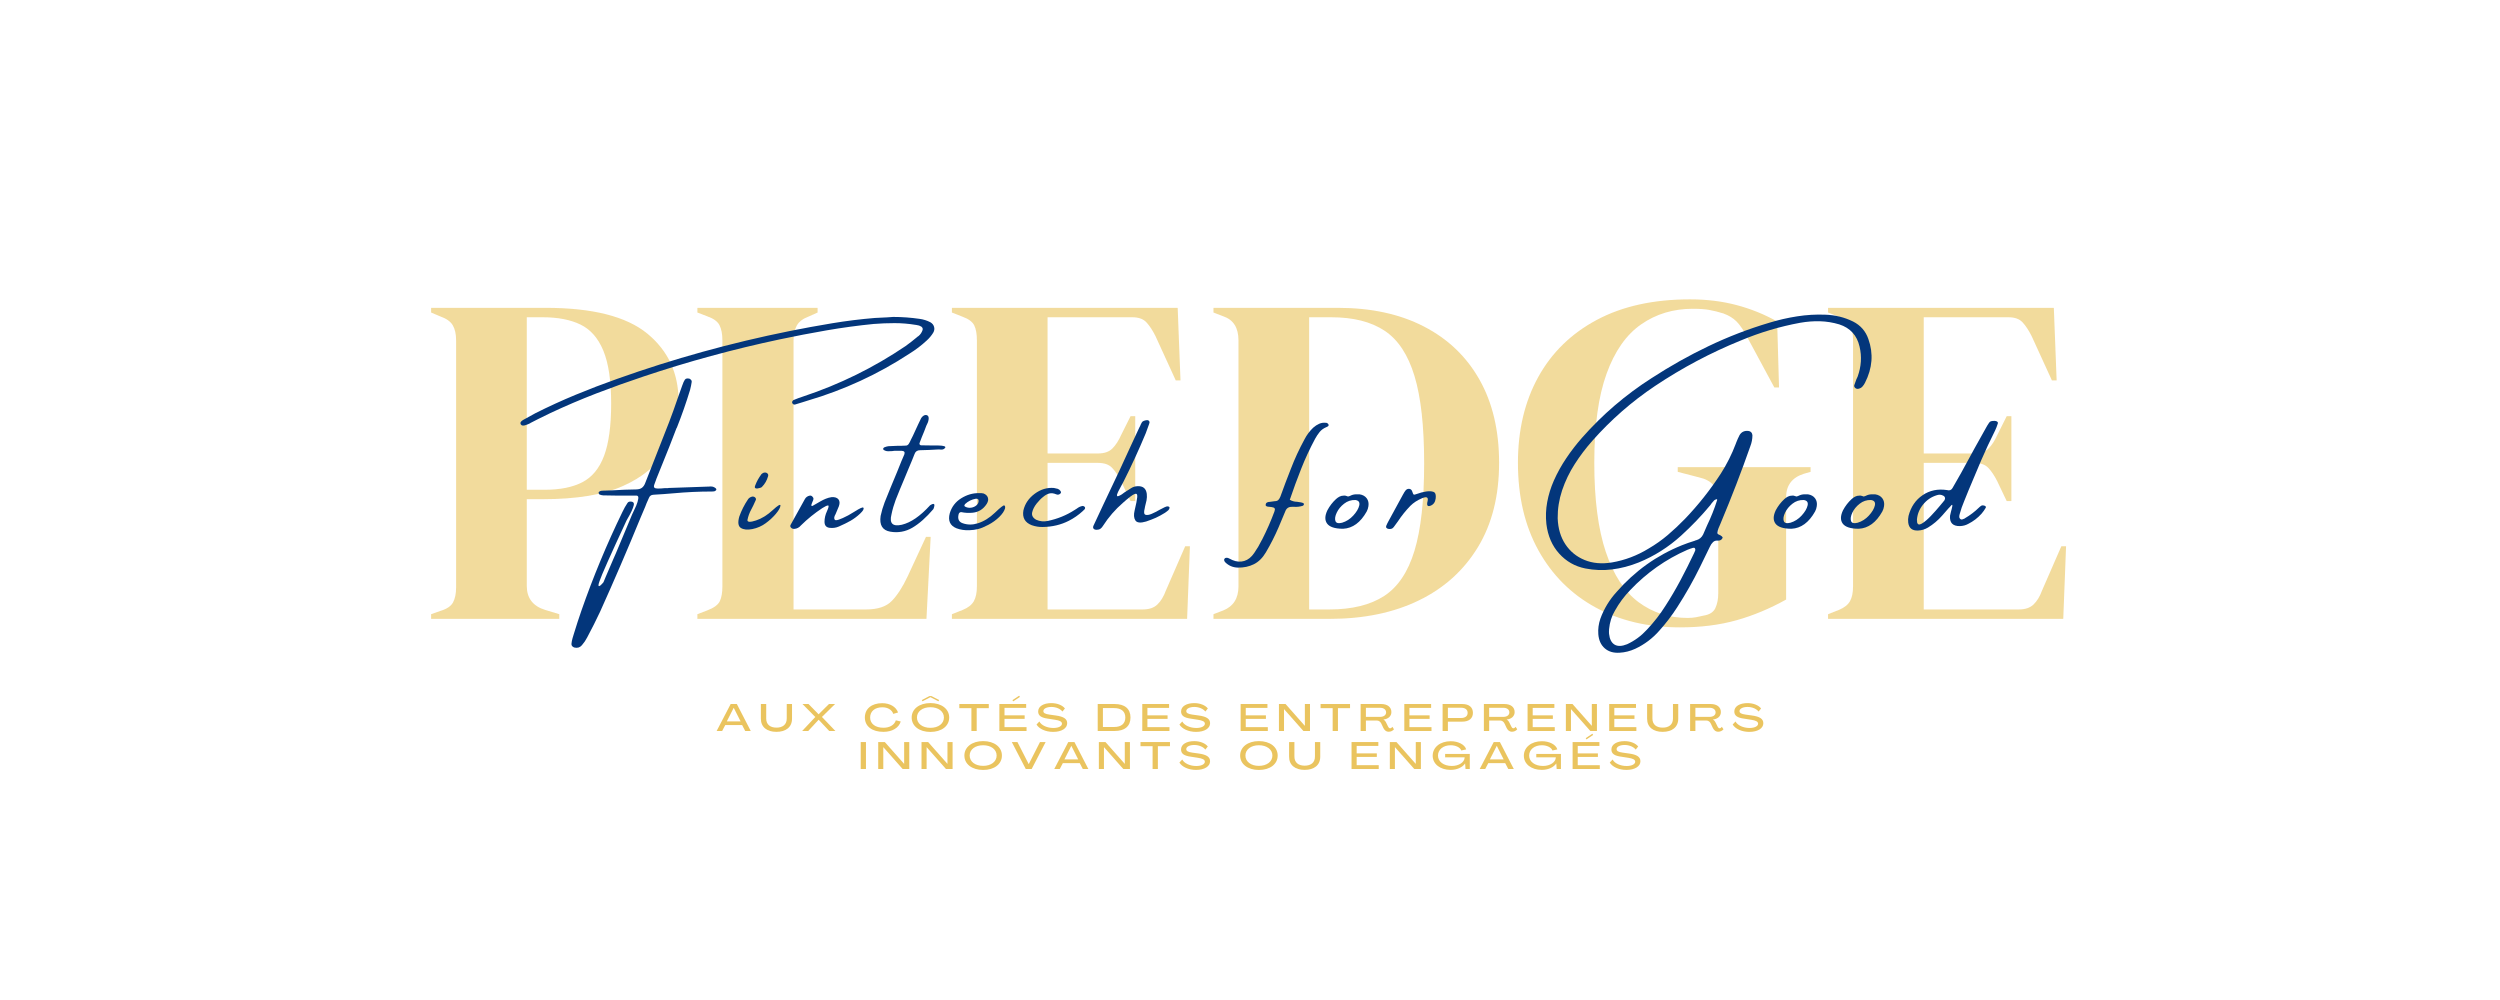 <svg xmlns="http://www.w3.org/2000/svg" xmlns:xlink="http://www.w3.org/1999/xlink" width="1000" zoomAndPan="magnify" viewBox="0 0 750 300" height="400" preserveAspectRatio="xMidYMid meet" version="1.0"><defs><filter x="0%" y="0%" width="100%" height="100%" id="3564b8bb6a"><feColorMatrix values="0 0 0 0 1 0 0 0 0 1 0 0 0 0 1 0 0 0 1 0" color-interpolation-filters="sRGB"/></filter><g/><mask id="62d538c32b"><g filter="url(#3564b8bb6a)"><rect x="-75" width="900" fill="#000000" y="-30" height="360" fill-opacity="0.4"/></g></mask><clipPath id="947c500bab"><rect x="0" width="500" y="0" height="195"/></clipPath><mask id="4ce35f1bac"><g filter="url(#3564b8bb6a)"><rect x="-75" width="900" fill="#000000" y="-30" height="360" fill-opacity="0.647"/></g></mask><clipPath id="01123ef4fb"><path d="M 0.078 4 L 12 4 L 12 13 L 0.078 13 Z M 0.078 4 " clip-rule="nonzero"/></clipPath><clipPath id="eaa5ca3352"><rect x="0" width="325" y="0" height="27"/></clipPath></defs><g mask="url(#62d538c32b)"><g transform="matrix(1, 0, 0, 1, 125, 39)"><g clip-path="url(#947c500bab)"><g fill="#dfa408" fill-opacity="1"><g transform="translate(1.223, 146.664)"><g><path d="M 3.109 0 L 3.109 -1.406 L 5.938 -2.406 C 7.82 -2.969 9.07 -3.812 9.688 -4.938 C 10.301 -6.07 10.609 -7.582 10.609 -9.469 L 10.609 -83.562 C 10.609 -85.445 10.273 -86.953 9.609 -88.078 C 8.953 -89.211 7.68 -90.109 5.797 -90.766 L 3.109 -91.906 L 3.109 -93.312 L 37.469 -93.312 C 51.508 -93.312 61.664 -90.742 67.938 -85.609 C 74.207 -80.473 77.344 -73.711 77.344 -65.328 C 77.344 -59.953 76.047 -55.023 73.453 -50.547 C 70.859 -46.066 66.594 -42.504 60.656 -39.859 C 54.719 -37.223 46.707 -35.906 36.625 -35.906 L 31.812 -35.906 L 31.812 -9.891 C 31.812 -6.223 33.648 -3.82 37.328 -2.688 L 41.562 -1.406 L 41.562 0 Z M 31.812 -38.734 L 37.188 -38.734 C 41.801 -38.734 45.566 -39.488 48.484 -41 C 51.41 -42.508 53.582 -45.148 55 -48.922 C 56.414 -52.691 57.125 -57.922 57.125 -64.609 C 57.125 -71.398 56.344 -76.68 54.781 -80.453 C 53.227 -84.223 50.941 -86.836 47.922 -88.297 C 44.91 -89.754 41.145 -90.484 36.625 -90.484 L 31.812 -90.484 Z M 31.812 -38.734 "/></g></g></g><g fill="#dfa408" fill-opacity="1"><g transform="translate(81.109, 146.664)"><g><path d="M 3.109 0 L 3.109 -1.406 L 6.078 -2.547 C 8.055 -3.297 9.305 -4.211 9.828 -5.297 C 10.348 -6.379 10.609 -7.863 10.609 -9.75 L 10.609 -83.562 C 10.609 -85.445 10.32 -86.953 9.75 -88.078 C 9.188 -89.211 7.961 -90.109 6.078 -90.766 L 3.109 -91.906 L 3.109 -93.312 L 39.172 -93.312 L 39.172 -91.906 L 36.625 -90.766 C 34.832 -90.109 33.602 -89.191 32.938 -88.016 C 32.281 -86.836 31.953 -85.305 31.953 -83.422 L 31.953 -2.828 L 53.734 -2.828 C 57.211 -2.828 59.773 -3.676 61.422 -5.375 C 63.078 -7.07 64.66 -9.52 66.172 -12.719 L 71.688 -24.609 L 73.094 -24.609 L 71.828 0 Z M 3.109 0 "/></g></g></g><g fill="#dfa408" fill-opacity="1"><g transform="translate(157.46, 146.664)"><g><path d="M 3.109 0 L 3.109 -1.406 L 6.359 -2.688 C 7.961 -3.344 9.07 -4.211 9.688 -5.297 C 10.301 -6.379 10.609 -7.863 10.609 -9.75 L 10.609 -83.562 C 10.609 -85.445 10.348 -86.93 9.828 -88.016 C 9.305 -89.098 8.148 -89.969 6.359 -90.625 L 3.109 -91.906 L 3.109 -93.312 L 70.844 -93.312 L 71.688 -71.547 L 70.266 -71.547 L 64.188 -84.828 C 63.344 -86.523 62.445 -87.891 61.5 -88.922 C 60.562 -89.961 59.148 -90.484 57.266 -90.484 L 31.812 -90.484 L 31.812 -49.625 L 46.938 -49.625 C 48.82 -49.625 50.258 -50.117 51.25 -51.109 C 52.238 -52.098 53.113 -53.441 53.875 -55.141 L 56.703 -60.797 L 58.109 -60.797 L 58.109 -35.344 L 56.703 -35.344 L 53.875 -41.281 C 53.02 -42.977 52.117 -44.32 51.172 -45.312 C 50.234 -46.301 48.82 -46.797 46.938 -46.797 L 31.812 -46.797 L 31.812 -2.828 L 60.375 -2.828 C 62.258 -2.828 63.719 -3.32 64.75 -4.312 C 65.789 -5.301 66.641 -6.691 67.297 -8.484 L 73.094 -21.781 L 74.516 -21.781 L 73.672 0 Z M 3.109 0 "/></g></g></g><g fill="#dfa408" fill-opacity="1"><g transform="translate(235.932, 146.664)"><g><path d="M 3.109 0 L 3.109 -1.406 L 6.078 -2.547 C 9.098 -3.773 10.609 -6.176 10.609 -9.75 L 10.609 -83.562 C 10.609 -87.332 9.098 -89.734 6.078 -90.766 L 3.109 -91.906 L 3.109 -93.312 L 40.438 -93.312 C 50.426 -93.312 59.023 -91.445 66.234 -87.719 C 73.453 -84 79.016 -78.676 82.922 -71.75 C 86.836 -64.82 88.797 -56.504 88.797 -46.797 C 88.797 -36.898 86.672 -28.461 82.422 -21.484 C 78.18 -14.516 72.266 -9.191 64.672 -5.516 C 57.086 -1.836 48.16 0 37.891 0 Z M 31.812 -2.828 L 37.891 -2.828 C 44.68 -2.828 50.148 -4.172 54.297 -6.859 C 58.441 -9.547 61.477 -14.066 63.406 -20.422 C 65.344 -26.785 66.312 -35.531 66.312 -46.656 C 66.312 -57.781 65.344 -66.523 63.406 -72.891 C 61.477 -79.254 58.488 -83.773 54.438 -86.453 C 50.383 -89.141 45.055 -90.484 38.453 -90.484 L 31.812 -90.484 Z M 31.812 -2.828 "/></g></g></g><g fill="#dfa408" fill-opacity="1"><g transform="translate(327.553, 146.664)"><g><path d="M 51.469 2.547 C 41.852 2.547 33.391 0.547 26.078 -3.453 C 18.773 -7.461 13.07 -13.164 8.969 -20.562 C 4.875 -27.969 2.828 -36.711 2.828 -46.797 C 2.828 -56.598 4.852 -65.176 8.906 -72.531 C 12.957 -79.883 18.82 -85.609 26.5 -89.703 C 34.188 -93.805 43.5 -95.859 54.438 -95.859 C 59.426 -95.859 64.066 -95.289 68.359 -94.156 C 72.648 -93.031 76.727 -91.383 80.594 -89.219 L 81.156 -69.422 L 79.75 -69.422 L 71.828 -84.125 C 70.598 -86.477 69.461 -88.172 68.422 -89.203 C 67.391 -90.242 66.07 -91.051 64.469 -91.625 C 62.969 -92.094 61.578 -92.441 60.297 -92.672 C 59.023 -92.91 57.352 -93.031 55.281 -93.031 C 49.438 -93.031 44.273 -91.473 39.797 -88.359 C 35.316 -85.254 31.852 -80.305 29.406 -73.516 C 26.957 -66.734 25.734 -57.828 25.734 -46.797 C 25.734 -35.867 26.883 -26.961 29.188 -20.078 C 31.5 -13.191 34.773 -8.172 39.016 -5.016 C 43.266 -1.859 48.172 -0.281 53.734 -0.281 C 54.578 -0.281 55.398 -0.348 56.203 -0.484 C 57.004 -0.629 57.781 -0.797 58.531 -0.984 C 60.32 -1.266 61.5 -2.02 62.062 -3.25 C 62.633 -4.477 62.922 -5.941 62.922 -7.641 L 62.922 -35.625 C 62.922 -39.301 61.035 -41.566 57.266 -42.422 L 50.766 -44.109 L 50.766 -45.531 L 90.625 -45.531 L 90.625 -44.109 L 88.656 -43.547 C 85.07 -42.422 83.281 -40.066 83.281 -36.484 L 83.281 -5.797 C 78.375 -3.066 73.398 -0.992 68.359 0.422 C 63.316 1.836 57.688 2.547 51.469 2.547 Z M 51.469 2.547 "/></g></g></g><g fill="#dfa408" fill-opacity="1"><g transform="translate(420.305, 146.664)"><g><path d="M 3.109 0 L 3.109 -1.406 L 6.359 -2.688 C 7.961 -3.344 9.07 -4.211 9.688 -5.297 C 10.301 -6.379 10.609 -7.863 10.609 -9.75 L 10.609 -83.562 C 10.609 -85.445 10.348 -86.93 9.828 -88.016 C 9.305 -89.098 8.148 -89.969 6.359 -90.625 L 3.109 -91.906 L 3.109 -93.312 L 70.844 -93.312 L 71.688 -71.547 L 70.266 -71.547 L 64.188 -84.828 C 63.344 -86.523 62.445 -87.891 61.5 -88.922 C 60.562 -89.961 59.148 -90.484 57.266 -90.484 L 31.812 -90.484 L 31.812 -49.625 L 46.938 -49.625 C 48.82 -49.625 50.258 -50.117 51.25 -51.109 C 52.238 -52.098 53.113 -53.441 53.875 -55.141 L 56.703 -60.797 L 58.109 -60.797 L 58.109 -35.344 L 56.703 -35.344 L 53.875 -41.281 C 53.02 -42.977 52.117 -44.32 51.172 -45.312 C 50.234 -46.301 48.82 -46.797 46.938 -46.797 L 31.812 -46.797 L 31.812 -2.828 L 60.375 -2.828 C 62.258 -2.828 63.719 -3.32 64.75 -4.312 C 65.789 -5.301 66.641 -6.691 67.297 -8.484 L 73.094 -21.781 L 74.516 -21.781 L 73.672 0 Z M 3.109 0 "/></g></g></g></g></g></g><g fill="#03367b" fill-opacity="1"><g transform="translate(156.026, 164.33)"><g><path d="M 123.078 -67.656 C 123.672 -67.312 124.047 -66.844 124.203 -66.25 C 124.367 -65.664 124.273 -65.078 123.922 -64.484 C 123.391 -63.629 122.738 -62.852 121.969 -62.156 C 120.406 -60.707 118.688 -59.398 116.812 -58.234 C 107.363 -52.047 97.18 -47.348 86.266 -44.141 C 85.766 -43.992 85.27 -43.836 84.781 -43.672 C 84.039 -43.422 83.285 -43.191 82.516 -42.984 C 82.305 -42.91 82.113 -42.938 81.938 -43.062 C 81.758 -43.188 81.645 -43.367 81.594 -43.609 C 81.594 -43.723 81.633 -43.852 81.719 -44 C 81.812 -44.156 81.914 -44.258 82.031 -44.312 C 82.945 -44.695 83.898 -45.051 84.891 -45.375 C 95.836 -49 106.094 -54.047 115.656 -60.516 C 116.832 -61.367 117.961 -62.25 119.047 -63.156 C 119.191 -63.301 119.352 -63.422 119.531 -63.516 C 120.094 -63.984 120.492 -64.57 120.734 -65.281 C 120.879 -65.695 120.758 -66.051 120.375 -66.344 C 119.945 -66.613 119.469 -66.773 118.938 -66.828 C 118.844 -66.828 118.738 -66.844 118.625 -66.875 C 116.531 -67.219 114.438 -67.391 112.344 -67.391 C 110.25 -67.391 108.16 -67.305 106.078 -67.141 C 101.348 -66.672 96.633 -66.031 91.938 -65.219 C 87.238 -64.406 82.555 -63.504 77.891 -62.516 C 64.055 -59.586 50.445 -55.879 37.062 -51.391 C 32.301 -49.805 27.582 -48.113 22.906 -46.312 C 18.227 -44.508 13.609 -42.535 9.047 -40.391 C 7.816 -39.773 6.582 -39.172 5.344 -38.578 C 4.688 -38.234 4.004 -37.883 3.297 -37.531 C 3.18 -37.5 3.094 -37.441 3.031 -37.359 C 2.562 -37.117 2.082 -36.926 1.594 -36.781 C 1.352 -36.688 1.098 -36.645 0.828 -36.656 C 0.566 -36.676 0.363 -36.789 0.219 -37 C 0.07 -37.289 0.07 -37.539 0.219 -37.75 C 0.363 -37.957 0.555 -38.129 0.797 -38.266 C 0.828 -38.305 0.883 -38.344 0.969 -38.375 C 2.125 -39.039 3.316 -39.695 4.547 -40.344 C 8.516 -42.344 12.551 -44.191 16.656 -45.891 C 20.758 -47.586 24.914 -49.18 29.125 -50.672 C 46.039 -56.703 63.289 -61.484 80.875 -65.016 C 85.113 -65.867 89.348 -66.645 93.578 -67.344 C 97.816 -68.051 102.086 -68.582 106.391 -68.938 C 107.629 -69 108.879 -69.062 110.141 -69.125 C 110.703 -69.176 111.289 -69.219 111.906 -69.25 C 114.551 -69.25 117.195 -69.055 119.844 -68.672 C 120.969 -68.523 122.047 -68.188 123.078 -67.656 Z M 57.625 -18.359 C 57.863 -18.316 58.094 -18.234 58.312 -18.109 C 58.531 -17.992 58.691 -17.863 58.797 -17.719 C 58.898 -17.57 58.91 -17.438 58.828 -17.312 C 58.648 -17.082 58.445 -16.953 58.219 -16.922 C 58 -16.891 57.785 -16.875 57.578 -16.875 C 57.523 -16.875 57.484 -16.875 57.453 -16.875 C 53.68 -16.875 49.891 -16.695 46.078 -16.344 C 44.066 -16.164 42.035 -16.02 39.984 -15.906 C 39.305 -15.875 38.848 -15.523 38.609 -14.859 C 38.398 -14.328 38.164 -13.797 37.906 -13.266 C 37.781 -12.961 37.66 -12.648 37.547 -12.328 C 37.047 -11.18 36.57 -10.066 36.125 -8.984 C 32.25 0.473 28.207 9.863 24 19.188 C 22.789 21.77 21.516 24.312 20.172 26.812 C 20.172 26.844 20.156 26.875 20.125 26.906 C 19.707 27.727 19.176 28.508 18.531 29.25 C 17.969 29.914 17.227 30.145 16.312 29.938 C 16.062 29.863 15.848 29.738 15.672 29.562 C 15.492 29.383 15.406 29.16 15.406 28.891 C 15.457 28.273 15.57 27.672 15.75 27.078 C 15.875 26.66 16.008 26.219 16.156 25.75 C 16.852 23.457 17.598 21.164 18.391 18.875 C 21.922 8.75 26.031 -1.133 30.719 -10.781 C 31.145 -11.695 31.656 -12.598 32.25 -13.484 C 32.395 -13.691 32.598 -13.812 32.859 -13.844 C 33.129 -13.883 33.383 -13.867 33.625 -13.797 C 34.062 -13.66 34.223 -13.328 34.109 -12.797 C 33.992 -12.273 33.77 -11.664 33.438 -10.969 C 33.113 -10.281 32.789 -9.672 32.469 -9.141 C 32.219 -8.711 32.039 -8.395 31.938 -8.188 C 27.094 2.227 24.391 8.301 23.828 10.031 C 23.617 10.625 23.516 11.023 23.516 11.234 C 23.516 11.441 23.586 11.531 23.734 11.5 C 23.879 11.469 24.039 11.367 24.219 11.203 C 24.395 11.047 24.555 10.879 24.703 10.703 C 24.859 10.535 24.961 10.414 25.016 10.344 C 25.223 9.82 25.445 9.281 25.688 8.719 C 26.469 6.906 27.242 5.098 28.016 3.297 C 28.254 2.766 28.488 2.234 28.719 1.703 C 30.375 -2.211 32.008 -6.125 33.625 -10.031 C 33.707 -10.176 33.812 -10.395 33.938 -10.688 C 34.227 -11.25 34.531 -11.906 34.844 -12.656 C 35.164 -13.414 35.367 -14.094 35.453 -14.688 C 35.547 -15.289 35.395 -15.609 35 -15.641 C 34.195 -15.641 33.383 -15.641 32.562 -15.641 C 32.031 -15.641 31.504 -15.641 30.984 -15.641 C 30.535 -15.641 30.062 -15.641 29.562 -15.641 C 28 -15.641 26.441 -15.664 24.891 -15.719 C 24.473 -15.75 24.086 -15.852 23.734 -16.031 C 23.703 -16.062 23.672 -16.117 23.641 -16.203 C 23.617 -16.297 23.594 -16.398 23.562 -16.516 C 23.562 -16.547 23.562 -16.578 23.562 -16.609 C 23.562 -16.641 23.582 -16.676 23.625 -16.719 C 23.664 -16.758 23.703 -16.797 23.734 -16.828 C 23.941 -16.973 24.148 -17.062 24.359 -17.094 C 24.566 -17.125 24.785 -17.141 25.016 -17.141 C 25.078 -17.141 25.141 -17.141 25.203 -17.141 C 26.086 -17.172 26.969 -17.203 27.844 -17.234 C 30.145 -17.379 32.441 -17.469 34.734 -17.5 C 35.516 -17.5 36.125 -17.664 36.562 -18 C 37.008 -18.344 37.352 -18.863 37.594 -19.562 C 38.738 -22.5 39.891 -25.43 41.047 -28.359 C 42.273 -31.473 43.492 -34.582 44.703 -37.688 C 45.617 -40.082 46.484 -42.484 47.297 -44.891 C 47.742 -46.16 48.203 -47.445 48.672 -48.75 C 48.672 -48.789 48.688 -48.828 48.719 -48.859 C 48.895 -49.422 49.129 -49.938 49.422 -50.406 C 49.598 -50.645 49.805 -50.77 50.047 -50.781 C 50.297 -50.801 50.562 -50.781 50.844 -50.719 C 51.051 -50.602 51.219 -50.461 51.344 -50.297 C 51.469 -50.141 51.516 -49.957 51.484 -49.75 C 51.367 -48.945 51.207 -48.156 51 -47.375 C 49.832 -43.52 48.508 -39.738 47.031 -36.031 C 46.945 -35.938 46.891 -35.832 46.859 -35.719 C 45.535 -32.219 44.164 -28.742 42.75 -25.297 C 42.102 -23.711 41.461 -22.125 40.828 -20.531 C 40.828 -20.5 40.828 -20.484 40.828 -20.484 C 40.648 -20.016 40.473 -19.535 40.297 -19.047 C 40.117 -18.586 40.109 -18.258 40.266 -18.062 C 40.43 -17.863 40.781 -17.766 41.312 -17.766 C 42.008 -17.766 42.711 -17.805 43.422 -17.891 C 43.742 -17.891 44.066 -17.891 44.391 -17.891 C 44.453 -17.891 44.5 -17.906 44.531 -17.938 C 48.594 -18.082 52.633 -18.223 56.656 -18.359 C 56.977 -18.398 57.301 -18.398 57.625 -18.359 Z M 57.625 -18.359 "/></g></g></g><g fill="#03367b" fill-opacity="1"><g transform="translate(223.163, 164.33)"><g><path d="M 9.562 -10.141 C 8.707 -9.129 7.691 -8.195 6.516 -7.344 C 5.348 -6.488 4.023 -5.91 2.547 -5.609 C 1.078 -5.316 -0.066 -5.426 -0.891 -5.938 C -1.711 -6.457 -1.875 -7.598 -1.375 -9.359 C -0.727 -11.191 0.156 -12.938 1.281 -14.594 C 1.531 -14.938 1.898 -15.18 2.391 -15.328 C 2.734 -15.41 3.035 -15.352 3.297 -15.156 C 3.566 -14.957 3.672 -14.703 3.609 -14.391 C 3.367 -13.816 3.102 -13.238 2.812 -12.656 C 2.531 -12.082 2.336 -11.707 2.234 -11.531 C 1.672 -10.5 1.281 -9.422 1.062 -8.297 C 1.062 -7.66 1.914 -7.625 3.625 -8.188 C 5.344 -8.75 7.016 -9.781 8.641 -11.281 C 10.266 -12.781 11.039 -13.219 10.969 -12.594 C 10.895 -11.977 10.426 -11.16 9.562 -10.141 Z M 5.375 -18.203 C 5.289 -18.129 5.125 -18.051 4.875 -17.969 C 4.625 -17.883 4.359 -17.82 4.078 -17.781 C 3.797 -17.738 3.57 -17.781 3.406 -17.906 C 3.25 -18.031 3.242 -18.285 3.391 -18.672 C 3.648 -19.348 3.922 -19.938 4.203 -20.438 C 4.484 -20.945 4.848 -21.508 5.297 -22.125 C 5.586 -22.395 5.898 -22.539 6.234 -22.562 C 6.566 -22.594 6.844 -22.504 7.062 -22.297 C 7.289 -22.098 7.359 -21.82 7.266 -21.469 C 6.91 -20.195 6.281 -19.109 5.375 -18.203 Z M 5.375 -18.203 "/></g></g></g><g fill="#03367b" fill-opacity="1"><g transform="translate(239.947, 164.33)"><g><path d="M 19.062 -12.016 C 19.32 -11.691 19 -11.102 18.094 -10.25 C 17.195 -9.406 16.242 -8.691 15.234 -8.109 C 14.223 -7.535 13.051 -6.957 11.719 -6.375 C 10.844 -5.988 9.906 -5.859 8.906 -5.984 C 7.906 -6.117 7.406 -6.723 7.406 -7.797 C 7.406 -8.867 7.656 -9.938 8.156 -11 C 8.656 -12.094 8.766 -12.656 8.484 -12.688 C 8.203 -12.719 7.617 -12.453 6.734 -11.891 C 4.441 -10.379 2.312 -8.656 0.344 -6.719 C -0.188 -6.07 -0.863 -5.719 -1.688 -5.656 C -2.102 -5.656 -2.426 -5.785 -2.656 -6.047 C -2.895 -6.316 -2.926 -6.602 -2.75 -6.906 C -1.332 -9.52 0.098 -12.102 1.547 -14.656 C 1.859 -15.188 2.336 -15.516 2.984 -15.641 C 3.254 -15.691 3.504 -15.609 3.734 -15.391 C 3.973 -15.172 4.094 -14.926 4.094 -14.656 C 4.062 -14.406 3.957 -14.102 3.781 -13.75 C 3.695 -13.539 3.617 -13.336 3.547 -13.141 C 3.473 -12.953 3.445 -12.789 3.469 -12.656 C 3.5 -12.531 3.602 -12.492 3.781 -12.547 C 4.02 -12.672 4.258 -12.805 4.5 -12.953 C 5.113 -13.305 5.703 -13.645 6.266 -13.969 C 6.754 -14.25 7.27 -14.5 7.812 -14.719 C 8.363 -14.945 8.938 -15.102 9.531 -15.188 C 10.488 -15.25 11.172 -15.031 11.578 -14.531 C 11.984 -14.039 12.031 -13.352 11.719 -12.469 C 11.395 -11.664 11.062 -10.867 10.719 -10.078 C 10.281 -9.348 10.203 -8.789 10.484 -8.406 C 10.773 -8.02 12.117 -8.457 14.516 -9.719 L 16.312 -10.781 C 18.02 -11.875 18.938 -12.285 19.062 -12.016 Z M 19.062 -12.016 "/></g></g></g><g fill="#03367b" fill-opacity="1"><g transform="translate(264.987, 164.33)"><g><path d="M 15.047 -11.625 C 12.891 -9.094 10.781 -7.223 8.719 -6.016 C 6.656 -4.816 4.445 -4.422 2.094 -4.828 C -0.25 -5.234 -1.211 -6.812 -0.797 -9.562 C -0.504 -10.938 -0.109 -12.281 0.391 -13.594 C 1.617 -16.664 2.867 -19.719 4.141 -22.75 C 4.555 -23.844 5 -24.941 5.469 -26.047 C 5.57 -26.285 5.676 -26.523 5.781 -26.766 C 5.957 -27.172 6.133 -27.582 6.312 -28 C 6.562 -28.695 6.281 -29.062 5.469 -29.094 C 5 -29.094 4.539 -29.094 4.094 -29.094 C 3.883 -29.094 3.648 -29.094 3.391 -29.094 C 3.148 -29.062 2.898 -29.031 2.641 -29 C 2.223 -28.969 1.812 -28.953 1.406 -28.953 C 1 -28.953 0.617 -29.055 0.266 -29.266 C 0.172 -29.297 0.094 -29.352 0.031 -29.438 C -0.02 -29.531 -0.047 -29.633 -0.047 -29.75 C -0.016 -29.812 0.035 -29.883 0.109 -29.969 C 0.18 -30.062 0.273 -30.125 0.391 -30.156 C 0.742 -30.301 1.113 -30.406 1.5 -30.469 C 2.488 -30.52 3.473 -30.562 4.453 -30.594 C 4.836 -30.594 5.176 -30.594 5.469 -30.594 C 6.102 -30.594 6.578 -30.613 6.891 -30.656 C 7.203 -30.707 7.453 -30.879 7.641 -31.172 C 7.836 -31.461 8.066 -31.906 8.328 -32.5 C 8.473 -32.82 8.648 -33.172 8.859 -33.547 C 9.391 -34.672 9.922 -35.82 10.453 -37 C 10.691 -37.531 10.938 -38.039 11.188 -38.531 C 11.395 -39.031 11.727 -39.414 12.188 -39.688 C 12.613 -39.895 12.988 -39.879 13.312 -39.641 C 13.406 -39.578 13.477 -39.473 13.531 -39.328 C 13.594 -39.18 13.625 -39.055 13.625 -38.953 C 13.625 -38.316 13.461 -37.695 13.141 -37.094 C 13.078 -36.969 13.004 -36.816 12.922 -36.641 C 12.711 -36.055 12.488 -35.469 12.25 -34.875 C 11.781 -33.781 11.336 -32.664 10.922 -31.531 C 10.816 -31.32 10.816 -31.133 10.922 -30.969 C 11.023 -30.812 11.18 -30.734 11.391 -30.734 C 12.523 -30.703 13.641 -30.688 14.734 -30.688 C 15.297 -30.688 15.859 -30.688 16.422 -30.688 C 18.18 -30.656 18.883 -30.406 18.531 -29.938 C 18.289 -29.664 18.031 -29.508 17.75 -29.469 C 17.469 -29.438 17.18 -29.441 16.891 -29.484 C 16.723 -29.484 16.551 -29.484 16.375 -29.484 C 14.57 -29.367 12.789 -29.297 11.031 -29.266 C 10.207 -29.266 9.66 -28.895 9.391 -28.156 C 9.098 -27.457 8.816 -26.754 8.547 -26.047 C 8.141 -25.117 7.758 -24.211 7.406 -23.328 C 7.062 -22.492 6.711 -21.648 6.359 -20.797 C 5.441 -18.648 4.555 -16.492 3.703 -14.328 C 3.172 -12.91 2.754 -11.461 2.453 -9.984 C 1.773 -7.305 2.812 -6.281 5.562 -6.906 C 8.258 -7.551 11.082 -9.492 14.031 -12.734 C 15.312 -13.555 15.648 -13.188 15.047 -11.625 Z M 15.047 -11.625 "/></g></g></g><g fill="#03367b" fill-opacity="1"><g transform="translate(286.055, 164.33)"><g><path d="M 13.719 -9.234 C 12.789 -8.328 11.707 -7.547 10.469 -6.891 C 9.238 -6.242 8.203 -5.816 7.359 -5.609 C 6.523 -5.41 5.672 -5.297 4.797 -5.266 C 3.379 -5.203 2.078 -5.395 0.891 -5.844 C -1.047 -6.633 -1.719 -8.133 -1.125 -10.344 C -0.562 -12.258 0.57 -13.754 2.281 -14.828 C 4 -15.898 5.773 -16.422 7.609 -16.391 C 7.609 -16.391 7.625 -16.391 7.656 -16.391 C 8.125 -16.422 8.566 -16.391 8.984 -16.297 C 9.68 -16.035 10.125 -15.613 10.312 -15.031 C 10.508 -14.457 10.383 -13.82 9.938 -13.125 C 8.914 -11.562 7.52 -10.691 5.75 -10.516 C 4.582 -10.398 3.453 -10.457 2.359 -10.688 C 2.148 -10.719 1.961 -10.66 1.797 -10.516 C 1.641 -10.367 1.547 -10.191 1.516 -9.984 C 1.191 -8.609 1.617 -7.727 2.797 -7.344 C 4.234 -6.844 5.734 -6.844 7.297 -7.344 C 9.086 -7.906 10.797 -8.961 12.422 -10.516 C 14.047 -12.078 14.977 -12.805 15.219 -12.703 C 15.469 -12.598 15.547 -12.297 15.453 -11.797 C 15.223 -11.004 14.645 -10.148 13.719 -9.234 Z M 3.469 -13.125 C 3.375 -13.008 3.305 -12.883 3.266 -12.75 C 3.223 -12.613 3.273 -12.488 3.422 -12.375 C 3.984 -12.051 4.594 -11.93 5.25 -12.016 C 5.906 -12.109 6.461 -12.359 6.922 -12.766 C 7.379 -13.18 7.578 -13.688 7.516 -14.281 C 7.461 -14.488 7.348 -14.617 7.172 -14.672 C 6.992 -14.723 6.816 -14.734 6.641 -14.703 C 5.453 -14.492 4.395 -13.969 3.469 -13.125 Z M 3.469 -13.125 "/></g></g></g><g fill="#03367b" fill-opacity="1"><g transform="translate(307.46, 164.33)"><g><path d="M 17.359 -12.547 C 17.43 -12.547 17.52 -12.523 17.625 -12.484 C 17.727 -12.441 17.816 -12.391 17.891 -12.328 C 18.109 -12.117 18.129 -11.867 17.953 -11.578 C 17.734 -11.336 17.52 -11.129 17.312 -10.953 C 16.07 -9.816 14.695 -8.863 13.188 -8.094 C 10.812 -6.883 8.195 -6.266 5.344 -6.234 C 4.281 -6.203 3.188 -6.379 2.062 -6.766 C 0.008 -7.566 -0.82 -9.051 -0.438 -11.219 C 0.031 -13.219 1.16 -14.879 2.953 -16.203 C 4.754 -17.535 6.68 -18.113 8.734 -17.938 C 9.117 -17.875 9.504 -17.785 9.891 -17.672 C 10.242 -17.523 10.508 -17.312 10.688 -17.031 C 10.863 -16.75 10.879 -16.52 10.734 -16.344 C 10.348 -15.926 9.906 -15.82 9.406 -16.031 C 8.664 -16.352 7.988 -16.441 7.375 -16.297 C 6.758 -16.148 6.141 -15.812 5.516 -15.281 C 4.898 -14.82 4.238 -14.148 3.531 -13.266 C 2.832 -12.379 2.383 -11.488 2.188 -10.594 C 2 -9.695 2.398 -8.969 3.391 -8.406 C 4.516 -7.906 5.664 -7.785 6.844 -8.047 C 9.758 -8.641 12.469 -9.742 14.969 -11.359 C 15.195 -11.473 15.398 -11.602 15.578 -11.75 C 15.848 -11.957 16.125 -12.129 16.406 -12.266 C 16.688 -12.398 17.004 -12.492 17.359 -12.547 Z M 17.359 -12.547 "/></g></g></g><g fill="#03367b" fill-opacity="1"><g transform="translate(330.911, 164.33)"><g><path d="M 19.547 -11.219 C 19.254 -10.957 18.945 -10.723 18.625 -10.516 C 17.602 -9.879 16.676 -9.375 15.844 -9 C 15.02 -8.633 14.047 -8.258 12.922 -7.875 C 11.254 -7.375 10.18 -7.484 9.703 -8.203 C 9.234 -8.93 9.16 -9.938 9.484 -11.219 C 9.93 -13.051 10.191 -14.391 10.266 -15.234 C 10.336 -16.086 10.055 -16.379 9.422 -16.109 C 8.785 -15.848 7.633 -14.973 5.969 -13.484 C 3.645 -11.473 1.656 -9.176 0 -6.594 C -0.207 -6.238 -0.461 -5.945 -0.766 -5.719 C -1.078 -5.5 -1.457 -5.391 -1.906 -5.391 C -2.332 -5.391 -2.641 -5.5 -2.828 -5.719 C -3.023 -5.945 -3.035 -6.254 -2.859 -6.641 C -1.91 -8.723 -0.941 -10.797 0.047 -12.859 C 1.742 -16.422 3.422 -19.969 5.078 -23.5 C 6.316 -26.145 7.535 -28.789 8.734 -31.438 C 9.473 -32.988 10.195 -34.547 10.906 -36.109 C 10.969 -36.234 11.039 -36.367 11.125 -36.516 C 11.188 -36.691 11.258 -36.867 11.344 -37.047 C 11.438 -37.223 11.539 -37.414 11.656 -37.625 C 11.75 -37.801 11.926 -37.941 12.188 -38.047 C 12.457 -38.16 12.723 -38.234 12.984 -38.266 C 13.254 -38.305 13.457 -38.289 13.594 -38.219 C 13.801 -38.07 13.914 -37.922 13.938 -37.766 C 13.969 -37.609 13.941 -37.441 13.859 -37.266 C 13.828 -37.234 13.812 -37.176 13.812 -37.094 C 13.488 -36.145 13.156 -35.227 12.812 -34.344 C 10.77 -29.438 8.547 -24.598 6.141 -19.828 C 5.961 -19.516 5.754 -19.129 5.516 -18.672 C 5.16 -18.035 4.828 -17.406 4.516 -16.781 C 4.211 -16.164 4.113 -15.754 4.219 -15.547 C 4.32 -15.336 4.801 -15.5 5.656 -16.031 C 5.914 -16.207 6.148 -16.383 6.359 -16.562 C 7.023 -17.008 7.691 -17.438 8.359 -17.844 C 8.93 -18.227 9.57 -18.438 10.281 -18.469 C 11.969 -18.57 12.914 -17.805 13.125 -16.172 C 13.195 -15.516 13.172 -14.863 13.047 -14.219 C 12.922 -13.582 12.77 -12.953 12.594 -12.328 C 12.562 -12.148 12.531 -11.973 12.5 -11.797 C 12.207 -10.703 12.281 -10.07 12.719 -9.906 C 13.164 -9.75 13.785 -9.836 14.578 -10.172 C 15.367 -10.516 16.176 -10.926 17 -11.406 C 17.562 -11.695 18.051 -11.945 18.469 -12.156 C 18.895 -12.363 19.211 -12.453 19.422 -12.422 C 19.805 -12.359 19.984 -12.203 19.953 -11.953 C 19.922 -11.703 19.785 -11.457 19.547 -11.219 Z M 19.547 -11.219 "/></g></g></g><g fill="#03367b" fill-opacity="1"><g transform="translate(356.673, 164.33)"><g/></g></g><g fill="#03367b" fill-opacity="1"><g transform="translate(382.266, 164.33)"><g><path d="M 3.281 -10.828 C 2.645 -9.242 1.977 -7.656 1.281 -6.062 C 0.188 -3.531 -1.066 -1.062 -2.484 1.344 C -3.473 3.031 -4.68 4.227 -6.109 4.938 C -7.535 5.645 -9.133 5.984 -10.906 5.953 C -12.426 5.91 -13.703 5.363 -14.734 4.312 C -14.859 4.164 -14.945 4.004 -15 3.828 C -15.062 3.648 -15.035 3.473 -14.922 3.297 C -14.797 3.117 -14.625 3.02 -14.406 3 C -14.188 2.988 -13.988 3.016 -13.812 3.078 C -13.57 3.16 -13.328 3.273 -13.078 3.422 C -12.898 3.516 -12.723 3.602 -12.547 3.688 C -11.305 4.219 -10.113 4.305 -8.969 3.953 C -7.82 3.598 -6.832 2.801 -6 1.562 C -5.145 0.332 -4.395 -0.941 -3.75 -2.266 C -3.719 -2.328 -3.688 -2.375 -3.656 -2.406 C -2.25 -5.164 -1.016 -7.973 0.047 -10.828 C 0.223 -11.297 0.25 -11.625 0.125 -11.812 C 0.008 -12.008 -0.281 -12.141 -0.75 -12.203 C -0.957 -12.254 -1.164 -12.281 -1.375 -12.281 C -1.551 -12.312 -1.727 -12.328 -1.906 -12.328 C -2.113 -12.359 -2.285 -12.426 -2.422 -12.531 C -2.566 -12.633 -2.609 -12.816 -2.547 -13.078 C -2.504 -13.285 -2.395 -13.441 -2.219 -13.547 C -2.039 -13.648 -1.848 -13.719 -1.641 -13.75 C -1.609 -13.75 -1.562 -13.75 -1.5 -13.75 C -0.969 -13.852 -0.438 -13.926 0.094 -13.969 C 0.594 -13.969 0.969 -14.086 1.219 -14.328 C 1.469 -14.578 1.68 -14.926 1.859 -15.375 C 2.848 -18.133 3.891 -20.895 4.984 -23.656 C 6.141 -26.688 7.508 -29.648 9.094 -32.547 C 9.77 -33.859 10.641 -35.02 11.703 -36.031 C 12.266 -36.531 12.863 -36.922 13.5 -37.203 C 14.145 -37.484 14.836 -37.578 15.578 -37.484 C 15.723 -37.484 15.852 -37.438 15.969 -37.344 C 16.094 -37.258 16.188 -37.16 16.25 -37.047 C 16.363 -36.805 16.336 -36.617 16.172 -36.484 C 16.016 -36.359 15.848 -36.266 15.672 -36.203 C 14.816 -35.848 14.133 -35.359 13.625 -34.734 C 13.125 -34.117 12.676 -33.445 12.281 -32.719 C 10.688 -29.75 9.285 -26.734 8.078 -23.672 C 6.867 -20.617 5.734 -17.523 4.672 -14.391 C 5.379 -13.992 6.102 -13.797 6.844 -13.797 C 7.156 -13.766 7.488 -13.711 7.844 -13.641 C 7.906 -13.609 7.992 -13.594 8.109 -13.594 C 8.285 -13.551 8.461 -13.5 8.641 -13.438 C 8.703 -13.406 8.77 -13.352 8.844 -13.281 C 8.914 -13.207 8.938 -13.141 8.906 -13.078 C 8.906 -12.961 8.867 -12.859 8.797 -12.766 C 8.723 -12.68 8.645 -12.625 8.562 -12.594 C 7.727 -12.332 6.891 -12.227 6.047 -12.281 C 5.836 -12.281 5.602 -12.281 5.344 -12.281 C 4.312 -12.312 3.625 -11.828 3.281 -10.828 Z M 3.281 -10.828 "/></g></g></g><g fill="#03367b" fill-opacity="1"><g transform="translate(398.978, 164.33)"><g><path d="M 3.828 -5.703 L 3.75 -5.703 C 1.426 -5.734 -0.102 -6.25 -0.844 -7.25 C -1.582 -8.258 -1.551 -9.598 -0.75 -11.266 C -0.07 -12.535 0.781 -13.645 1.812 -14.594 C 2.156 -14.906 2.508 -15.156 2.875 -15.344 C 3.25 -15.539 3.672 -15.641 4.141 -15.641 C 4.41 -15.691 4.723 -15.645 5.078 -15.5 C 5.191 -15.469 5.305 -15.426 5.422 -15.375 C 5.691 -15.426 5.953 -15.516 6.203 -15.641 C 6.273 -15.691 6.363 -15.734 6.469 -15.766 C 7 -15.973 7.562 -16.062 8.156 -16.031 C 8.395 -16.031 8.645 -16.031 8.906 -16.031 C 9.852 -15.883 10.566 -15.484 11.047 -14.828 C 11.523 -14.18 11.691 -13.395 11.547 -12.469 C 11.473 -11.906 11.301 -11.375 11.031 -10.875 C 9.176 -7.57 6.82 -5.848 3.969 -5.703 Z M 7.625 -14.328 C 6.363 -14.367 5.238 -14 4.25 -13.219 C 3.258 -12.445 2.523 -11.555 2.047 -10.547 C 1.566 -9.535 1.43 -8.703 1.641 -8.047 C 1.859 -7.398 2.531 -7.223 3.656 -7.516 C 4.926 -7.898 6.047 -8.617 7.016 -9.672 C 7.984 -10.734 8.578 -11.738 8.797 -12.688 C 9.016 -13.645 8.625 -14.191 7.625 -14.328 Z M 7.625 -14.328 "/></g></g></g><g fill="#03367b" fill-opacity="1"><g transform="translate(419.156, 164.33)"><g><path d="M 11.547 -14.781 C 11.41 -13.676 10.891 -12.953 9.984 -12.609 C 9.086 -12.273 8.797 -12.719 9.109 -13.938 C 9.422 -15.156 8.867 -15.461 7.453 -14.859 C 6.047 -14.266 4.883 -13.508 3.969 -12.594 C 2.562 -11.145 1.312 -9.586 0.219 -7.922 C 0.102 -7.773 0.016 -7.656 -0.047 -7.562 C -0.367 -7.094 -0.691 -6.648 -1.016 -6.234 C -1.223 -5.941 -1.469 -5.758 -1.75 -5.688 C -2.031 -5.613 -2.312 -5.602 -2.594 -5.656 C -2.875 -5.688 -3.082 -5.789 -3.219 -5.969 C -3.363 -6.145 -3.383 -6.352 -3.281 -6.594 C -3.102 -7.031 -2.891 -7.473 -2.641 -7.922 C -1.203 -10.598 0.258 -13.285 1.75 -15.984 C 1.789 -16.016 1.812 -16.047 1.812 -16.078 C 2.02 -16.492 2.266 -16.879 2.547 -17.234 C 2.867 -17.586 3.238 -17.734 3.656 -17.672 C 4.07 -17.609 4.352 -17.359 4.5 -16.922 C 4.676 -16.359 4.828 -16.039 4.953 -15.969 C 5.086 -15.895 5.379 -15.945 5.828 -16.125 C 6.785 -16.477 7.723 -16.727 8.641 -16.875 C 9.555 -17.02 10.305 -16.984 10.891 -16.766 C 11.473 -16.547 11.691 -15.883 11.547 -14.781 Z M 11.547 -14.781 "/></g></g></g><g fill="#03367b" fill-opacity="1"><g transform="translate(438.587, 164.33)"><g/></g></g><g fill="#03367b" fill-opacity="1"><g transform="translate(464.181, 164.33)"><g><path d="M 96.328 -62.625 C 97.891 -58.25 97.551 -53.867 95.312 -49.484 C 95.102 -49.066 94.848 -48.691 94.547 -48.359 C 94.254 -48.023 93.848 -47.801 93.328 -47.688 C 92.973 -47.625 92.66 -47.707 92.391 -47.938 C 92.129 -48.164 92.031 -48.438 92.094 -48.75 C 92.301 -49.352 92.508 -49.938 92.719 -50.5 C 92.832 -50.789 92.961 -51.07 93.109 -51.344 C 94.203 -54.375 94.395 -57.375 93.688 -60.344 C 92.914 -63.727 90.883 -65.953 87.594 -67.016 C 85.688 -67.586 83.758 -67.898 81.812 -67.953 C 79.875 -68.004 77.898 -67.852 75.891 -67.5 C 69.773 -66.375 63.805 -64.594 57.984 -62.156 C 49.016 -58.508 40.469 -53.973 32.344 -48.547 C 25.363 -43.879 19.082 -38.383 13.5 -32.062 C 11.562 -29.875 9.805 -27.551 8.234 -25.094 C 6.66 -22.645 5.398 -20.023 4.453 -17.234 C 3.535 -14.461 3.094 -11.66 3.125 -8.828 C 3.238 -5.785 4.008 -3.188 5.438 -1.031 C 6.863 1.113 8.785 2.68 11.203 3.672 C 13.617 4.66 16.344 4.906 19.375 4.406 C 23.258 3.75 26.938 2.359 30.406 0.234 C 32.457 -0.961 34.375 -2.316 36.156 -3.828 C 37.938 -5.348 39.656 -6.961 41.312 -8.672 C 45.301 -12.836 48.867 -17.336 52.016 -22.172 C 53.848 -25.023 55.363 -28.039 56.562 -31.219 C 56.625 -31.332 56.672 -31.461 56.703 -31.609 C 56.992 -32.348 57.316 -33.066 57.672 -33.766 C 58.234 -34.742 59.117 -35.172 60.328 -35.047 C 61.055 -34.961 61.461 -34.535 61.547 -33.766 C 61.547 -32.629 61.332 -31.516 60.906 -30.422 C 58.219 -22.766 55.301 -15.191 52.156 -7.703 C 52.094 -7.523 52.02 -7.348 51.938 -7.172 C 51.77 -6.816 51.617 -6.461 51.484 -6.109 C 51.441 -6.016 51.398 -5.91 51.359 -5.797 C 51.191 -5.379 51.086 -4.941 51.047 -4.484 C 51.047 -4.305 51.109 -4.172 51.234 -4.078 C 51.359 -3.992 51.508 -3.914 51.688 -3.844 C 51.906 -3.77 52.078 -3.664 52.203 -3.531 C 52.254 -3.531 52.297 -3.508 52.328 -3.469 C 52.422 -3.375 52.504 -3.273 52.578 -3.172 C 52.648 -3.066 52.613 -2.926 52.469 -2.75 C 52.375 -2.57 52.223 -2.426 52.016 -2.312 C 51.797 -2.195 51.562 -2.141 51.312 -2.141 C 50.645 -2.223 50.117 -2.078 49.734 -1.703 C 49.348 -1.336 49.023 -0.863 48.766 -0.281 C 47.816 1.719 46.848 3.707 45.859 5.688 C 43.816 9.852 41.52 13.91 38.969 17.859 C 37.383 20.328 35.602 22.66 33.625 24.859 C 31.582 27.191 29.164 29.008 26.375 30.312 C 24.852 31.008 23.301 31.398 21.719 31.484 C 19.883 31.609 18.395 31.172 17.25 30.172 C 16.102 29.172 15.457 27.754 15.312 25.922 C 15.195 24.367 15.406 22.812 15.938 21.25 C 17.039 18.25 18.672 15.57 20.828 13.219 C 26.297 6.957 32.828 2.297 40.422 -0.766 C 41.68 -1.266 42.945 -1.707 44.219 -2.094 C 44.363 -2.176 44.523 -2.234 44.703 -2.266 C 45.648 -2.535 46.336 -3.113 46.766 -4 C 47.148 -4.926 47.551 -5.848 47.969 -6.766 C 49.145 -9.203 50.141 -11.707 50.953 -14.281 C 50.984 -14.352 50.984 -14.422 50.953 -14.484 C 50.91 -14.516 50.891 -14.551 50.891 -14.594 C 50.504 -14.52 50.195 -14.359 49.969 -14.109 C 49.75 -13.867 49.523 -13.609 49.297 -13.328 C 49.203 -13.16 49.082 -12.988 48.938 -12.812 C 46.227 -9.551 43.301 -6.492 40.156 -3.641 C 36.332 -0.172 32.094 2.508 27.438 4.406 C 24.789 5.469 22.125 6.164 19.438 6.5 C 16.75 6.832 14.066 6.734 11.391 6.203 C 8.285 5.578 5.676 4.086 3.562 1.734 C 1.445 -0.609 0.172 -3.562 -0.266 -7.125 C -0.504 -9.352 -0.422 -11.551 -0.016 -13.719 C 0.379 -15.883 1.039 -18.023 1.969 -20.141 C 3.031 -22.516 4.273 -24.758 5.703 -26.875 C 7.129 -29 8.711 -31.051 10.453 -33.031 C 16.547 -39.945 23.477 -45.891 31.25 -50.859 C 36.801 -54.473 42.508 -57.68 48.375 -60.484 C 54.25 -63.297 60.316 -65.633 66.578 -67.5 C 69.328 -68.344 72.113 -68.984 74.938 -69.422 C 77.758 -69.867 80.582 -70.035 83.406 -69.922 C 86.375 -69.828 89.148 -69.145 91.734 -67.875 C 93.984 -66.738 95.516 -64.988 96.328 -62.625 Z M 44.391 0.766 C 44.453 0.516 44.414 0.305 44.281 0.141 C 44.145 -0.016 43.945 -0.051 43.688 0.031 C 43.125 0.195 42.578 0.391 42.047 0.609 C 35.547 3.461 29.828 7.488 24.891 12.688 C 23.086 14.551 21.555 16.613 20.297 18.875 C 19.328 20.457 18.738 22.328 18.531 24.484 C 18.531 24.516 18.531 24.586 18.531 24.703 C 18.5 24.984 18.5 25.348 18.531 25.797 C 18.707 27.422 19.266 28.508 20.203 29.062 C 21.141 29.613 22.391 29.57 23.953 28.938 C 26.191 27.906 28.164 26.457 29.875 24.594 C 31.988 22.363 33.859 19.957 35.484 17.375 C 37.098 14.875 38.602 12.305 40 9.672 C 41.395 7.047 42.727 4.391 44 1.703 C 44.145 1.391 44.273 1.094 44.391 0.812 C 44.391 0.781 44.391 0.766 44.391 0.766 Z M 44.391 0.766 "/></g></g></g><g fill="#03367b" fill-opacity="1"><g transform="translate(533.484, 164.33)"><g><path d="M 3.828 -5.703 L 3.75 -5.703 C 1.426 -5.734 -0.102 -6.25 -0.844 -7.25 C -1.582 -8.258 -1.551 -9.598 -0.75 -11.266 C -0.07 -12.535 0.781 -13.645 1.812 -14.594 C 2.156 -14.906 2.508 -15.156 2.875 -15.344 C 3.25 -15.539 3.672 -15.641 4.141 -15.641 C 4.41 -15.691 4.723 -15.645 5.078 -15.5 C 5.191 -15.469 5.305 -15.426 5.422 -15.375 C 5.691 -15.426 5.953 -15.516 6.203 -15.641 C 6.273 -15.691 6.363 -15.734 6.469 -15.766 C 7 -15.973 7.562 -16.062 8.156 -16.031 C 8.395 -16.031 8.645 -16.031 8.906 -16.031 C 9.852 -15.883 10.566 -15.484 11.047 -14.828 C 11.523 -14.18 11.691 -13.395 11.547 -12.469 C 11.473 -11.906 11.301 -11.375 11.031 -10.875 C 9.176 -7.57 6.82 -5.848 3.969 -5.703 Z M 7.625 -14.328 C 6.363 -14.367 5.238 -14 4.25 -13.219 C 3.258 -12.445 2.523 -11.555 2.047 -10.547 C 1.566 -9.535 1.43 -8.703 1.641 -8.047 C 1.859 -7.398 2.531 -7.223 3.656 -7.516 C 4.926 -7.898 6.047 -8.617 7.016 -9.672 C 7.984 -10.734 8.578 -11.738 8.797 -12.688 C 9.016 -13.645 8.625 -14.191 7.625 -14.328 Z M 7.625 -14.328 "/></g></g></g><g fill="#03367b" fill-opacity="1"><g transform="translate(553.662, 164.33)"><g><path d="M 3.828 -5.703 L 3.75 -5.703 C 1.426 -5.734 -0.102 -6.25 -0.844 -7.25 C -1.582 -8.258 -1.551 -9.598 -0.75 -11.266 C -0.07 -12.535 0.781 -13.645 1.812 -14.594 C 2.156 -14.906 2.508 -15.156 2.875 -15.344 C 3.25 -15.539 3.672 -15.641 4.141 -15.641 C 4.41 -15.691 4.723 -15.645 5.078 -15.5 C 5.191 -15.469 5.305 -15.426 5.422 -15.375 C 5.691 -15.426 5.953 -15.516 6.203 -15.641 C 6.273 -15.691 6.363 -15.734 6.469 -15.766 C 7 -15.973 7.562 -16.062 8.156 -16.031 C 8.395 -16.031 8.645 -16.031 8.906 -16.031 C 9.852 -15.883 10.566 -15.484 11.047 -14.828 C 11.523 -14.18 11.691 -13.395 11.547 -12.469 C 11.473 -11.906 11.301 -11.375 11.031 -10.875 C 9.176 -7.57 6.82 -5.848 3.969 -5.703 Z M 7.625 -14.328 C 6.363 -14.367 5.238 -14 4.25 -13.219 C 3.258 -12.445 2.523 -11.555 2.047 -10.547 C 1.566 -9.535 1.43 -8.703 1.641 -8.047 C 1.859 -7.398 2.531 -7.223 3.656 -7.516 C 4.926 -7.898 6.047 -8.617 7.016 -9.672 C 7.984 -10.734 8.578 -11.738 8.797 -12.688 C 9.016 -13.645 8.625 -14.191 7.625 -14.328 Z M 7.625 -14.328 "/></g></g></g><g fill="#03367b" fill-opacity="1"><g transform="translate(573.84, 164.33)"><g><path d="M 21.375 -12.672 C 21.707 -12.586 21.879 -12.461 21.891 -12.297 C 21.91 -12.141 21.922 -12.062 21.922 -12.062 C 21.535 -11.383 21.098 -10.766 20.609 -10.203 C 19.461 -8.93 18.141 -7.922 16.641 -7.172 C 15.898 -6.754 15.062 -6.531 14.125 -6.5 C 11.977 -6.469 10.992 -7.508 11.172 -9.625 C 11.254 -10.07 11.359 -10.516 11.484 -10.953 C 11.566 -11.16 11.625 -11.367 11.656 -11.578 C 11.863 -12.348 11.922 -12.773 11.828 -12.859 C 11.742 -12.953 11.492 -12.734 11.078 -12.203 C 10.961 -12.109 10.859 -12.004 10.766 -11.891 C 10.117 -11.117 9.457 -10.363 8.781 -9.625 C 7.551 -8.219 6.141 -7.031 4.547 -6.062 C 3.598 -5.5 2.598 -5.203 1.547 -5.172 C -0.191 -5.098 -1.164 -5.895 -1.375 -7.562 C -1.457 -8.227 -1.426 -8.895 -1.281 -9.562 C -0.57 -12.281 0.836 -14.352 2.953 -15.781 C 5.078 -17.219 7.504 -17.727 10.234 -17.312 C 11.004 -17.082 11.566 -17.289 11.922 -17.938 C 12.055 -18.176 12.195 -18.422 12.344 -18.672 C 13.082 -19.941 13.805 -21.211 14.516 -22.484 C 15.848 -24.922 17.188 -27.375 18.531 -29.844 C 19.625 -31.789 20.719 -33.75 21.812 -35.719 C 22.133 -36.332 22.488 -36.922 22.875 -37.484 C 23.039 -37.754 23.254 -37.914 23.516 -37.969 C 23.785 -38.031 24.066 -38.062 24.359 -38.062 C 24.422 -38.062 24.492 -38.062 24.578 -38.062 C 24.898 -38.062 25.156 -37.977 25.344 -37.812 C 25.539 -37.656 25.582 -37.441 25.469 -37.172 C 25.258 -36.492 25.008 -35.848 24.719 -35.234 C 23.238 -32.285 21.844 -29.297 20.531 -26.266 C 19.227 -23.242 17.945 -20.203 16.688 -17.141 C 16.27 -16.078 15.844 -15.02 15.406 -13.969 C 14.875 -12.727 14.43 -11.457 14.078 -10.156 C 13.984 -9.863 13.938 -9.578 13.938 -9.297 C 13.938 -9.016 14.07 -8.77 14.344 -8.562 C 14.52 -8.457 14.703 -8.441 14.891 -8.516 C 15.086 -8.586 15.301 -8.672 15.531 -8.766 C 15.562 -8.805 15.609 -8.844 15.672 -8.875 C 17.191 -9.758 18.586 -10.82 19.859 -12.062 C 20.066 -12.27 20.285 -12.445 20.516 -12.594 C 20.754 -12.738 21.039 -12.766 21.375 -12.672 Z M 9.484 -14.219 C 9.66 -14.508 9.711 -14.785 9.641 -15.047 C 9.566 -15.316 9.383 -15.516 9.094 -15.641 C 8.5 -15.961 7.867 -16.004 7.203 -15.766 C 5.547 -15.266 4.16 -14.316 3.047 -12.922 C 1.93 -11.523 1.328 -9.984 1.234 -8.297 C 1.266 -8.223 1.281 -8.172 1.281 -8.141 C 1.281 -7.992 1.281 -7.848 1.281 -7.703 C 1.426 -6.93 1.898 -6.781 2.703 -7.25 C 3.516 -7.727 4.422 -8.492 5.422 -9.547 C 6.43 -10.609 7.332 -11.617 8.125 -12.578 C 8.914 -13.535 9.367 -14.082 9.484 -14.219 Z M 9.484 -14.219 "/></g></g></g><g mask="url(#4ce35f1bac)"><g transform="matrix(1, 0, 0, 1, 214, 207)"><g clip-path="url(#eaa5ca3352)"><g clip-path="url(#01123ef4fb)"><g fill="#dfa408" fill-opacity="1"><g transform="translate(0.947, 12.295)"><g><path d="M 0.047 0 L 1.699 0 L 2.625 -1.77 L 7.691 -1.77 L 8.613 0 L 10.281 0 L 6.105 -8.09 L 4.254 -8.09 Z M 3.094 -2.875 L 5.156 -6.938 L 5.18 -6.938 L 7.234 -2.875 Z M 3.094 -2.875 "/></g></g></g></g><g fill="#dfa408" fill-opacity="1"><g transform="translate(13.806, 12.295)"><g><path d="M 5.121 0.262 C 7.965 0.262 9.801 -1.152 9.801 -3.684 L 9.801 -8.09 L 8.215 -8.09 L 8.215 -3.73 C 8.215 -1.918 6.992 -1.004 5.133 -1.004 C 3.285 -1.004 2.055 -1.918 2.055 -3.73 L 2.055 -8.09 L 0.457 -8.09 L 0.457 -3.684 C 0.457 -1.152 2.293 0.262 5.121 0.262 Z M 5.121 0.262 "/></g></g></g><g fill="#dfa408" fill-opacity="1"><g transform="translate(26.595, 12.295)"><g><path d="M 0.047 0 L 1.871 0 L 4.996 -3.379 L 8.168 0 L 10.016 0 L 5.988 -4.211 L 9.926 -8.09 L 8.09 -8.09 L 4.984 -5.008 L 1.961 -8.09 L 0.137 -8.09 L 3.992 -4.199 Z M 0.047 0 "/></g></g></g><g fill="#dfa408" fill-opacity="1"><g transform="translate(39.191, 12.295)"><g/></g></g><g fill="#dfa408" fill-opacity="1"><g transform="translate(45.021, 12.295)"><g><path d="M 6.012 0.262 C 8.637 0.262 10.656 -0.945 11.203 -2.852 L 9.73 -3.195 C 9.32 -1.836 7.895 -0.969 6.035 -0.969 C 3.582 -0.969 2.02 -2.168 2.02 -4.039 C 2.02 -5.91 3.445 -7.109 5.684 -7.109 C 7.301 -7.109 8.566 -6.344 8.957 -5.133 L 10.395 -5.555 C 9.801 -7.258 7.953 -8.34 5.648 -8.34 C 2.453 -8.34 0.434 -6.664 0.434 -4.039 C 0.434 -1.391 2.602 0.262 6.012 0.262 Z M 6.012 0.262 "/></g></g></g><g fill="#dfa408" fill-opacity="1"><g transform="translate(59.066, 12.295)"><g><path d="M 3.684 -8.91 L 6.059 -10.145 L 8.465 -8.91 L 8.66 -9.285 L 6.367 -10.473 L 5.762 -10.473 L 3.48 -9.285 Z M 6.059 0.285 C 9.414 0.285 11.695 -1.473 11.695 -4.039 C 11.695 -6.594 9.414 -8.375 6.059 -8.375 C 2.715 -8.375 0.434 -6.594 0.434 -4.039 C 0.434 -1.473 2.715 0.285 6.059 0.285 Z M 6.059 -0.945 C 3.672 -0.945 2.02 -2.215 2.02 -4.039 C 2.02 -5.863 3.672 -7.129 6.059 -7.129 C 8.441 -7.129 10.109 -5.863 10.109 -4.039 C 10.109 -2.215 8.441 -0.945 6.059 -0.945 Z M 6.059 -0.945 "/></g></g></g><g fill="#dfa408" fill-opacity="1"><g transform="translate(73.727, 12.295)"><g><path d="M 3.695 0 L 5.281 0 L 5.281 -6.844 L 8.91 -6.844 L 8.91 -8.09 L 0.07 -8.09 L 0.07 -6.844 L 3.695 -6.844 Z M 3.695 0 "/></g></g></g><g fill="#dfa408" fill-opacity="1"><g transform="translate(85.239, 12.295)"><g><path d="M 4.734 -8.887 L 6.742 -10.223 L 6.504 -10.586 L 4.496 -9.254 Z M 0.57 0 L 8.727 0 L 8.727 -1.152 L 2.109 -1.152 L 2.109 -3.629 L 8.156 -3.629 L 8.156 -4.688 L 2.109 -4.688 L 2.109 -6.926 L 8.613 -6.926 L 8.613 -8.09 L 0.57 -8.09 Z M 0.57 0 "/></g></g></g><g fill="#dfa408" fill-opacity="1"><g transform="translate(96.728, 12.295)"><g><path d="M 5.215 0.273 C 7.734 0.273 9.426 -0.777 9.426 -2.328 C 9.426 -3.629 8.387 -4.324 5.977 -4.656 L 4.086 -4.918 C 2.816 -5.09 2.281 -5.406 2.281 -5.957 C 2.281 -6.695 3.285 -7.211 4.688 -7.211 C 6.094 -7.211 7.383 -6.641 8.008 -5.828 L 8.75 -6.754 C 8.031 -7.703 6.469 -8.363 4.68 -8.363 C 2.363 -8.363 0.719 -7.414 0.719 -5.852 C 0.719 -4.598 1.621 -3.957 3.73 -3.684 L 5.648 -3.387 C 7.199 -3.172 7.859 -2.797 7.859 -2.191 C 7.859 -1.449 6.836 -0.902 5.293 -0.902 C 3.41 -0.902 1.676 -1.699 1.082 -2.852 L 0.227 -1.941 C 0.992 -0.641 2.965 0.273 5.215 0.273 Z M 5.215 0.273 "/></g></g></g><g fill="#dfa408" fill-opacity="1"><g transform="translate(108.913, 12.295)"><g/></g></g><g fill="#dfa408" fill-opacity="1"><g transform="translate(114.743, 12.295)"><g><path d="M 0.57 0 L 5.648 0 C 8.707 0 10.406 -1.449 10.406 -4.039 C 10.406 -6.641 8.707 -8.09 5.648 -8.09 L 0.57 -8.09 Z M 2.133 -1.199 L 2.133 -6.867 L 5.512 -6.867 C 7.656 -6.867 8.852 -5.863 8.852 -4.039 C 8.852 -2.215 7.656 -1.199 5.512 -1.199 Z M 2.133 -1.199 "/></g></g></g><g fill="#dfa408" fill-opacity="1"><g transform="translate(128.114, 12.295)"><g><path d="M 0.57 0 L 8.727 0 L 8.727 -1.152 L 2.109 -1.152 L 2.109 -3.629 L 8.156 -3.629 L 8.156 -4.688 L 2.109 -4.688 L 2.109 -6.926 L 8.613 -6.926 L 8.613 -8.09 L 0.57 -8.09 Z M 0.57 0 "/></g></g></g><g fill="#dfa408" fill-opacity="1"><g transform="translate(139.603, 12.295)"><g><path d="M 5.215 0.273 C 7.734 0.273 9.426 -0.777 9.426 -2.328 C 9.426 -3.629 8.387 -4.324 5.977 -4.656 L 4.086 -4.918 C 2.816 -5.09 2.281 -5.406 2.281 -5.957 C 2.281 -6.695 3.285 -7.211 4.688 -7.211 C 6.094 -7.211 7.383 -6.641 8.008 -5.828 L 8.75 -6.754 C 8.031 -7.703 6.469 -8.363 4.68 -8.363 C 2.363 -8.363 0.719 -7.414 0.719 -5.852 C 0.719 -4.598 1.621 -3.957 3.73 -3.684 L 5.648 -3.387 C 7.199 -3.172 7.859 -2.797 7.859 -2.191 C 7.859 -1.449 6.836 -0.902 5.293 -0.902 C 3.41 -0.902 1.676 -1.699 1.082 -2.852 L 0.227 -1.941 C 0.992 -0.641 2.965 0.273 5.215 0.273 Z M 5.215 0.273 "/></g></g></g><g fill="#dfa408" fill-opacity="1"><g transform="translate(151.789, 12.295)"><g/></g></g><g fill="#dfa408" fill-opacity="1"><g transform="translate(157.619, 12.295)"><g><path d="M 0.57 0 L 8.727 0 L 8.727 -1.152 L 2.109 -1.152 L 2.109 -3.629 L 8.156 -3.629 L 8.156 -4.688 L 2.109 -4.688 L 2.109 -6.926 L 8.613 -6.926 L 8.613 -8.09 L 0.57 -8.09 Z M 0.57 0 "/></g></g></g><g fill="#dfa408" fill-opacity="1"><g transform="translate(169.108, 12.295)"><g><path d="M 0.57 0 L 2.098 0 L 2.098 -6.551 L 2.109 -6.551 L 7.906 0 L 9.891 0 L 9.891 -8.09 L 8.352 -8.09 L 8.352 -1.551 L 8.34 -1.551 L 2.555 -8.09 L 0.57 -8.09 Z M 0.57 0 "/></g></g></g><g fill="#dfa408" fill-opacity="1"><g transform="translate(182.103, 12.295)"><g><path d="M 3.695 0 L 5.281 0 L 5.281 -6.844 L 8.91 -6.844 L 8.91 -8.09 L 0.07 -8.09 L 0.07 -6.844 L 3.695 -6.844 Z M 3.695 0 "/></g></g></g><g fill="#dfa408" fill-opacity="1"><g transform="translate(193.615, 12.295)"><g><path d="M 9.023 0.227 C 9.652 0.227 10.234 -0.078 10.578 -0.504 L 10.098 -1.254 C 9.926 -0.992 9.676 -0.809 9.426 -0.809 C 9.117 -0.809 8.957 -1.027 8.82 -1.301 L 8.25 -2.453 C 8.055 -2.887 7.793 -3.219 7.406 -3.422 L 7.406 -3.434 C 8.887 -3.594 9.801 -4.461 9.801 -5.672 C 9.801 -7.164 8.625 -8.09 6.73 -8.09 L 0.57 -8.09 L 0.57 0 L 2.156 0 L 2.156 -3.137 L 5.453 -3.137 C 6.023 -3.137 6.504 -2.785 6.777 -2.215 L 7.395 -0.902 C 7.703 -0.297 8.168 0.227 9.023 0.227 Z M 2.156 -4.234 L 2.156 -6.961 L 6.402 -6.961 C 7.508 -6.961 8.215 -6.422 8.215 -5.578 C 8.215 -4.77 7.508 -4.234 6.402 -4.234 Z M 2.156 -4.234 "/></g></g></g><g fill="#dfa408" fill-opacity="1"><g transform="translate(206.724, 12.295)"><g><path d="M 0.57 0 L 8.727 0 L 8.727 -1.152 L 2.109 -1.152 L 2.109 -3.629 L 8.156 -3.629 L 8.156 -4.688 L 2.109 -4.688 L 2.109 -6.926 L 8.613 -6.926 L 8.613 -8.09 L 0.57 -8.09 Z M 0.57 0 "/></g></g></g><g fill="#dfa408" fill-opacity="1"><g transform="translate(218.213, 12.295)"><g><path d="M 0.57 0 L 2.156 0 L 2.156 -2.797 L 6.434 -2.797 C 8.5 -2.797 9.652 -3.766 9.664 -5.418 C 9.664 -7.109 8.512 -8.09 6.445 -8.09 L 0.57 -8.09 Z M 2.156 -3.891 L 2.156 -6.98 L 6.047 -6.98 C 7.348 -6.98 8.078 -6.41 8.078 -5.43 C 8.078 -4.461 7.348 -3.891 6.047 -3.891 Z M 2.156 -3.891 "/></g></g></g><g fill="#dfa408" fill-opacity="1"><g transform="translate(230.592, 12.295)"><g><path d="M 9.023 0.227 C 9.652 0.227 10.234 -0.078 10.578 -0.504 L 10.098 -1.254 C 9.926 -0.992 9.676 -0.809 9.426 -0.809 C 9.117 -0.809 8.957 -1.027 8.82 -1.301 L 8.25 -2.453 C 8.055 -2.887 7.793 -3.219 7.406 -3.422 L 7.406 -3.434 C 8.887 -3.594 9.801 -4.461 9.801 -5.672 C 9.801 -7.164 8.625 -8.09 6.73 -8.09 L 0.57 -8.09 L 0.57 0 L 2.156 0 L 2.156 -3.137 L 5.453 -3.137 C 6.023 -3.137 6.504 -2.785 6.777 -2.215 L 7.395 -0.902 C 7.703 -0.297 8.168 0.227 9.023 0.227 Z M 2.156 -4.234 L 2.156 -6.961 L 6.402 -6.961 C 7.508 -6.961 8.215 -6.422 8.215 -5.578 C 8.215 -4.77 7.508 -4.234 6.402 -4.234 Z M 2.156 -4.234 "/></g></g></g><g fill="#dfa408" fill-opacity="1"><g transform="translate(243.701, 12.295)"><g><path d="M 0.57 0 L 8.727 0 L 8.727 -1.152 L 2.109 -1.152 L 2.109 -3.629 L 8.156 -3.629 L 8.156 -4.688 L 2.109 -4.688 L 2.109 -6.926 L 8.613 -6.926 L 8.613 -8.09 L 0.57 -8.09 Z M 0.57 0 "/></g></g></g><g fill="#dfa408" fill-opacity="1"><g transform="translate(255.19, 12.295)"><g><path d="M 0.57 0 L 2.098 0 L 2.098 -6.551 L 2.109 -6.551 L 7.906 0 L 9.891 0 L 9.891 -8.09 L 8.352 -8.09 L 8.352 -1.551 L 8.34 -1.551 L 2.555 -8.09 L 0.57 -8.09 Z M 0.57 0 "/></g></g></g><g fill="#dfa408" fill-opacity="1"><g transform="translate(268.185, 12.295)"><g><path d="M 0.57 0 L 8.727 0 L 8.727 -1.152 L 2.109 -1.152 L 2.109 -3.629 L 8.156 -3.629 L 8.156 -4.688 L 2.109 -4.688 L 2.109 -6.926 L 8.613 -6.926 L 8.613 -8.09 L 0.57 -8.09 Z M 0.57 0 "/></g></g></g><g fill="#dfa408" fill-opacity="1"><g transform="translate(279.674, 12.295)"><g><path d="M 5.121 0.262 C 7.965 0.262 9.801 -1.152 9.801 -3.684 L 9.801 -8.09 L 8.215 -8.09 L 8.215 -3.73 C 8.215 -1.918 6.992 -1.004 5.133 -1.004 C 3.285 -1.004 2.055 -1.918 2.055 -3.73 L 2.055 -8.09 L 0.457 -8.09 L 0.457 -3.684 C 0.457 -1.152 2.293 0.262 5.121 0.262 Z M 5.121 0.262 "/></g></g></g><g fill="#dfa408" fill-opacity="1"><g transform="translate(292.464, 12.295)"><g><path d="M 9.023 0.227 C 9.652 0.227 10.234 -0.078 10.578 -0.504 L 10.098 -1.254 C 9.926 -0.992 9.676 -0.809 9.426 -0.809 C 9.117 -0.809 8.957 -1.027 8.82 -1.301 L 8.25 -2.453 C 8.055 -2.887 7.793 -3.219 7.406 -3.422 L 7.406 -3.434 C 8.887 -3.594 9.801 -4.461 9.801 -5.672 C 9.801 -7.164 8.625 -8.09 6.73 -8.09 L 0.57 -8.09 L 0.57 0 L 2.156 0 L 2.156 -3.137 L 5.453 -3.137 C 6.023 -3.137 6.504 -2.785 6.777 -2.215 L 7.395 -0.902 C 7.703 -0.297 8.168 0.227 9.023 0.227 Z M 2.156 -4.234 L 2.156 -6.961 L 6.402 -6.961 C 7.508 -6.961 8.215 -6.422 8.215 -5.578 C 8.215 -4.77 7.508 -4.234 6.402 -4.234 Z M 2.156 -4.234 "/></g></g></g><g fill="#dfa408" fill-opacity="1"><g transform="translate(305.573, 12.295)"><g><path d="M 5.215 0.273 C 7.734 0.273 9.426 -0.777 9.426 -2.328 C 9.426 -3.629 8.387 -4.324 5.977 -4.656 L 4.086 -4.918 C 2.816 -5.09 2.281 -5.406 2.281 -5.957 C 2.281 -6.695 3.285 -7.211 4.688 -7.211 C 6.094 -7.211 7.383 -6.641 8.008 -5.828 L 8.75 -6.754 C 8.031 -7.703 6.469 -8.363 4.68 -8.363 C 2.363 -8.363 0.719 -7.414 0.719 -5.852 C 0.719 -4.598 1.621 -3.957 3.73 -3.684 L 5.648 -3.387 C 7.199 -3.172 7.859 -2.797 7.859 -2.191 C 7.859 -1.449 6.836 -0.902 5.293 -0.902 C 3.41 -0.902 1.676 -1.699 1.082 -2.852 L 0.227 -1.941 C 0.992 -0.641 2.965 0.273 5.215 0.273 Z M 5.215 0.273 "/></g></g></g><g fill="#dfa408" fill-opacity="1"><g transform="translate(317.744, 12.295)"><g/></g></g><g fill="#dfa408" fill-opacity="1"><g transform="translate(43.643, 23.704)"><g><path d="M 0.57 0 L 2.145 0 L 2.145 -8.09 L 0.57 -8.09 Z M 0.57 0 "/></g></g></g><g fill="#dfa408" fill-opacity="1"><g transform="translate(48.891, 23.704)"><g><path d="M 0.57 0 L 2.098 0 L 2.098 -6.551 L 2.109 -6.551 L 7.906 0 L 9.891 0 L 9.891 -8.09 L 8.352 -8.09 L 8.352 -1.551 L 8.34 -1.551 L 2.555 -8.09 L 0.57 -8.09 Z M 0.57 0 "/></g></g></g><g fill="#dfa408" fill-opacity="1"><g transform="translate(61.886, 23.704)"><g><path d="M 0.57 0 L 2.098 0 L 2.098 -6.551 L 2.109 -6.551 L 7.906 0 L 9.891 0 L 9.891 -8.09 L 8.352 -8.09 L 8.352 -1.551 L 8.34 -1.551 L 2.555 -8.09 L 0.57 -8.09 Z M 0.57 0 "/></g></g></g><g fill="#dfa408" fill-opacity="1"><g transform="translate(74.881, 23.704)"><g><path d="M 6.059 0.285 C 9.414 0.285 11.695 -1.473 11.695 -4.039 C 11.695 -6.594 9.414 -8.375 6.059 -8.375 C 2.715 -8.375 0.434 -6.594 0.434 -4.039 C 0.434 -1.473 2.715 0.285 6.059 0.285 Z M 6.059 -0.945 C 3.672 -0.945 2.02 -2.215 2.02 -4.039 C 2.02 -5.863 3.672 -7.129 6.059 -7.129 C 8.441 -7.129 10.109 -5.863 10.109 -4.039 C 10.109 -2.215 8.441 -0.945 6.059 -0.945 Z M 6.059 -0.945 "/></g></g></g><g fill="#dfa408" fill-opacity="1"><g transform="translate(89.542, 23.704)"><g><path d="M 4.188 0 L 5.957 0 L 10.152 -8.09 L 8.453 -8.09 L 5.09 -1.484 L 5.066 -1.484 L 1.688 -8.09 L 0 -8.09 Z M 4.188 0 "/></g></g></g><g fill="#dfa408" fill-opacity="1"><g transform="translate(102.229, 23.704)"><g><path d="M 0.047 0 L 1.699 0 L 2.625 -1.77 L 7.691 -1.77 L 8.613 0 L 10.281 0 L 6.105 -8.09 L 4.254 -8.09 Z M 3.094 -2.875 L 5.156 -6.938 L 5.18 -6.938 L 7.234 -2.875 Z M 3.094 -2.875 "/></g></g></g><g fill="#dfa408" fill-opacity="1"><g transform="translate(115.087, 23.704)"><g><path d="M 0.57 0 L 2.098 0 L 2.098 -6.551 L 2.109 -6.551 L 7.906 0 L 9.891 0 L 9.891 -8.09 L 8.352 -8.09 L 8.352 -1.551 L 8.34 -1.551 L 2.555 -8.09 L 0.57 -8.09 Z M 0.57 0 "/></g></g></g><g fill="#dfa408" fill-opacity="1"><g transform="translate(128.082, 23.704)"><g><path d="M 3.695 0 L 5.281 0 L 5.281 -6.844 L 8.91 -6.844 L 8.91 -8.09 L 0.07 -8.09 L 0.07 -6.844 L 3.695 -6.844 Z M 3.695 0 "/></g></g></g><g fill="#dfa408" fill-opacity="1"><g transform="translate(139.594, 23.704)"><g><path d="M 5.215 0.273 C 7.734 0.273 9.426 -0.777 9.426 -2.328 C 9.426 -3.629 8.387 -4.324 5.977 -4.656 L 4.086 -4.918 C 2.816 -5.09 2.281 -5.406 2.281 -5.957 C 2.281 -6.695 3.285 -7.211 4.688 -7.211 C 6.094 -7.211 7.383 -6.641 8.008 -5.828 L 8.75 -6.754 C 8.031 -7.703 6.469 -8.363 4.68 -8.363 C 2.363 -8.363 0.719 -7.414 0.719 -5.852 C 0.719 -4.598 1.621 -3.957 3.73 -3.684 L 5.648 -3.387 C 7.199 -3.172 7.859 -2.797 7.859 -2.191 C 7.859 -1.449 6.836 -0.902 5.293 -0.902 C 3.41 -0.902 1.676 -1.699 1.082 -2.852 L 0.227 -1.941 C 0.992 -0.641 2.965 0.273 5.215 0.273 Z M 5.215 0.273 "/></g></g></g><g fill="#dfa408" fill-opacity="1"><g transform="translate(151.779, 23.704)"><g/></g></g><g fill="#dfa408" fill-opacity="1"><g transform="translate(157.609, 23.704)"><g><path d="M 6.059 0.285 C 9.414 0.285 11.695 -1.473 11.695 -4.039 C 11.695 -6.594 9.414 -8.375 6.059 -8.375 C 2.715 -8.375 0.434 -6.594 0.434 -4.039 C 0.434 -1.473 2.715 0.285 6.059 0.285 Z M 6.059 -0.945 C 3.672 -0.945 2.02 -2.215 2.02 -4.039 C 2.02 -5.863 3.672 -7.129 6.059 -7.129 C 8.441 -7.129 10.109 -5.863 10.109 -4.039 C 10.109 -2.215 8.441 -0.945 6.059 -0.945 Z M 6.059 -0.945 "/></g></g></g><g fill="#dfa408" fill-opacity="1"><g transform="translate(172.27, 23.704)"><g><path d="M 5.121 0.262 C 7.965 0.262 9.801 -1.152 9.801 -3.684 L 9.801 -8.09 L 8.215 -8.09 L 8.215 -3.73 C 8.215 -1.918 6.992 -1.004 5.133 -1.004 C 3.285 -1.004 2.055 -1.918 2.055 -3.73 L 2.055 -8.09 L 0.457 -8.09 L 0.457 -3.684 C 0.457 -1.152 2.293 0.262 5.121 0.262 Z M 5.121 0.262 "/></g></g></g><g fill="#dfa408" fill-opacity="1"><g transform="translate(185.06, 23.704)"><g/></g></g><g fill="#dfa408" fill-opacity="1"><g transform="translate(190.89, 23.704)"><g><path d="M 0.57 0 L 8.727 0 L 8.727 -1.152 L 2.109 -1.152 L 2.109 -3.629 L 8.156 -3.629 L 8.156 -4.688 L 2.109 -4.688 L 2.109 -6.926 L 8.613 -6.926 L 8.613 -8.09 L 0.57 -8.09 Z M 0.57 0 "/></g></g></g><g fill="#dfa408" fill-opacity="1"><g transform="translate(202.379, 23.704)"><g><path d="M 0.57 0 L 2.098 0 L 2.098 -6.551 L 2.109 -6.551 L 7.906 0 L 9.891 0 L 9.891 -8.09 L 8.352 -8.09 L 8.352 -1.551 L 8.34 -1.551 L 2.555 -8.09 L 0.57 -8.09 Z M 0.57 0 "/></g></g></g><g fill="#dfa408" fill-opacity="1"><g transform="translate(215.374, 23.704)"><g><path d="M 5.797 0.262 C 7.734 0.262 9.332 -0.48 10.152 -1.656 L 10.164 -1.656 L 10.281 0 L 11.559 0 L 11.559 -4.52 L 4.164 -4.52 L 4.164 -3.504 L 10.027 -3.504 C 9.996 -2.031 8.305 -0.914 6.172 -0.914 C 3.754 -0.914 2.02 -2.203 2.02 -4.016 C 2.02 -5.852 3.617 -7.141 5.863 -7.129 C 7.324 -7.129 8.695 -6.48 9.012 -5.555 L 10.484 -5.887 C 10.062 -7.336 8.09 -8.34 5.863 -8.34 C 2.68 -8.34 0.434 -6.539 0.434 -3.98 C 0.434 -1.508 2.66 0.262 5.797 0.262 Z M 5.797 0.262 "/></g></g></g><g fill="#dfa408" fill-opacity="1"><g transform="translate(229.864, 23.704)"><g><path d="M 0.047 0 L 1.699 0 L 2.625 -1.77 L 7.691 -1.77 L 8.613 0 L 10.281 0 L 6.105 -8.09 L 4.254 -8.09 Z M 3.094 -2.875 L 5.156 -6.938 L 5.18 -6.938 L 7.234 -2.875 Z M 3.094 -2.875 "/></g></g></g><g fill="#dfa408" fill-opacity="1"><g transform="translate(242.722, 23.704)"><g><path d="M 5.797 0.262 C 7.734 0.262 9.332 -0.48 10.152 -1.656 L 10.164 -1.656 L 10.281 0 L 11.559 0 L 11.559 -4.52 L 4.164 -4.52 L 4.164 -3.504 L 10.027 -3.504 C 9.996 -2.031 8.305 -0.914 6.172 -0.914 C 3.754 -0.914 2.02 -2.203 2.02 -4.016 C 2.02 -5.852 3.617 -7.141 5.863 -7.129 C 7.324 -7.129 8.695 -6.48 9.012 -5.555 L 10.484 -5.887 C 10.062 -7.336 8.09 -8.34 5.863 -8.34 C 2.68 -8.34 0.434 -6.539 0.434 -3.98 C 0.434 -1.508 2.66 0.262 5.797 0.262 Z M 5.797 0.262 "/></g></g></g><g fill="#dfa408" fill-opacity="1"><g transform="translate(257.212, 23.704)"><g><path d="M 4.734 -8.887 L 6.742 -10.223 L 6.504 -10.586 L 4.496 -9.254 Z M 0.57 0 L 8.727 0 L 8.727 -1.152 L 2.109 -1.152 L 2.109 -3.629 L 8.156 -3.629 L 8.156 -4.688 L 2.109 -4.688 L 2.109 -6.926 L 8.613 -6.926 L 8.613 -8.09 L 0.57 -8.09 Z M 0.57 0 "/></g></g></g><g fill="#dfa408" fill-opacity="1"><g transform="translate(268.701, 23.704)"><g><path d="M 5.215 0.273 C 7.734 0.273 9.426 -0.777 9.426 -2.328 C 9.426 -3.629 8.387 -4.324 5.977 -4.656 L 4.086 -4.918 C 2.816 -5.09 2.281 -5.406 2.281 -5.957 C 2.281 -6.695 3.285 -7.211 4.688 -7.211 C 6.094 -7.211 7.383 -6.641 8.008 -5.828 L 8.75 -6.754 C 8.031 -7.703 6.469 -8.363 4.68 -8.363 C 2.363 -8.363 0.719 -7.414 0.719 -5.852 C 0.719 -4.598 1.621 -3.957 3.73 -3.684 L 5.648 -3.387 C 7.199 -3.172 7.859 -2.797 7.859 -2.191 C 7.859 -1.449 6.836 -0.902 5.293 -0.902 C 3.41 -0.902 1.676 -1.699 1.082 -2.852 L 0.227 -1.941 C 0.992 -0.641 2.965 0.273 5.215 0.273 Z M 5.215 0.273 "/></g></g></g></g></g></g></svg>